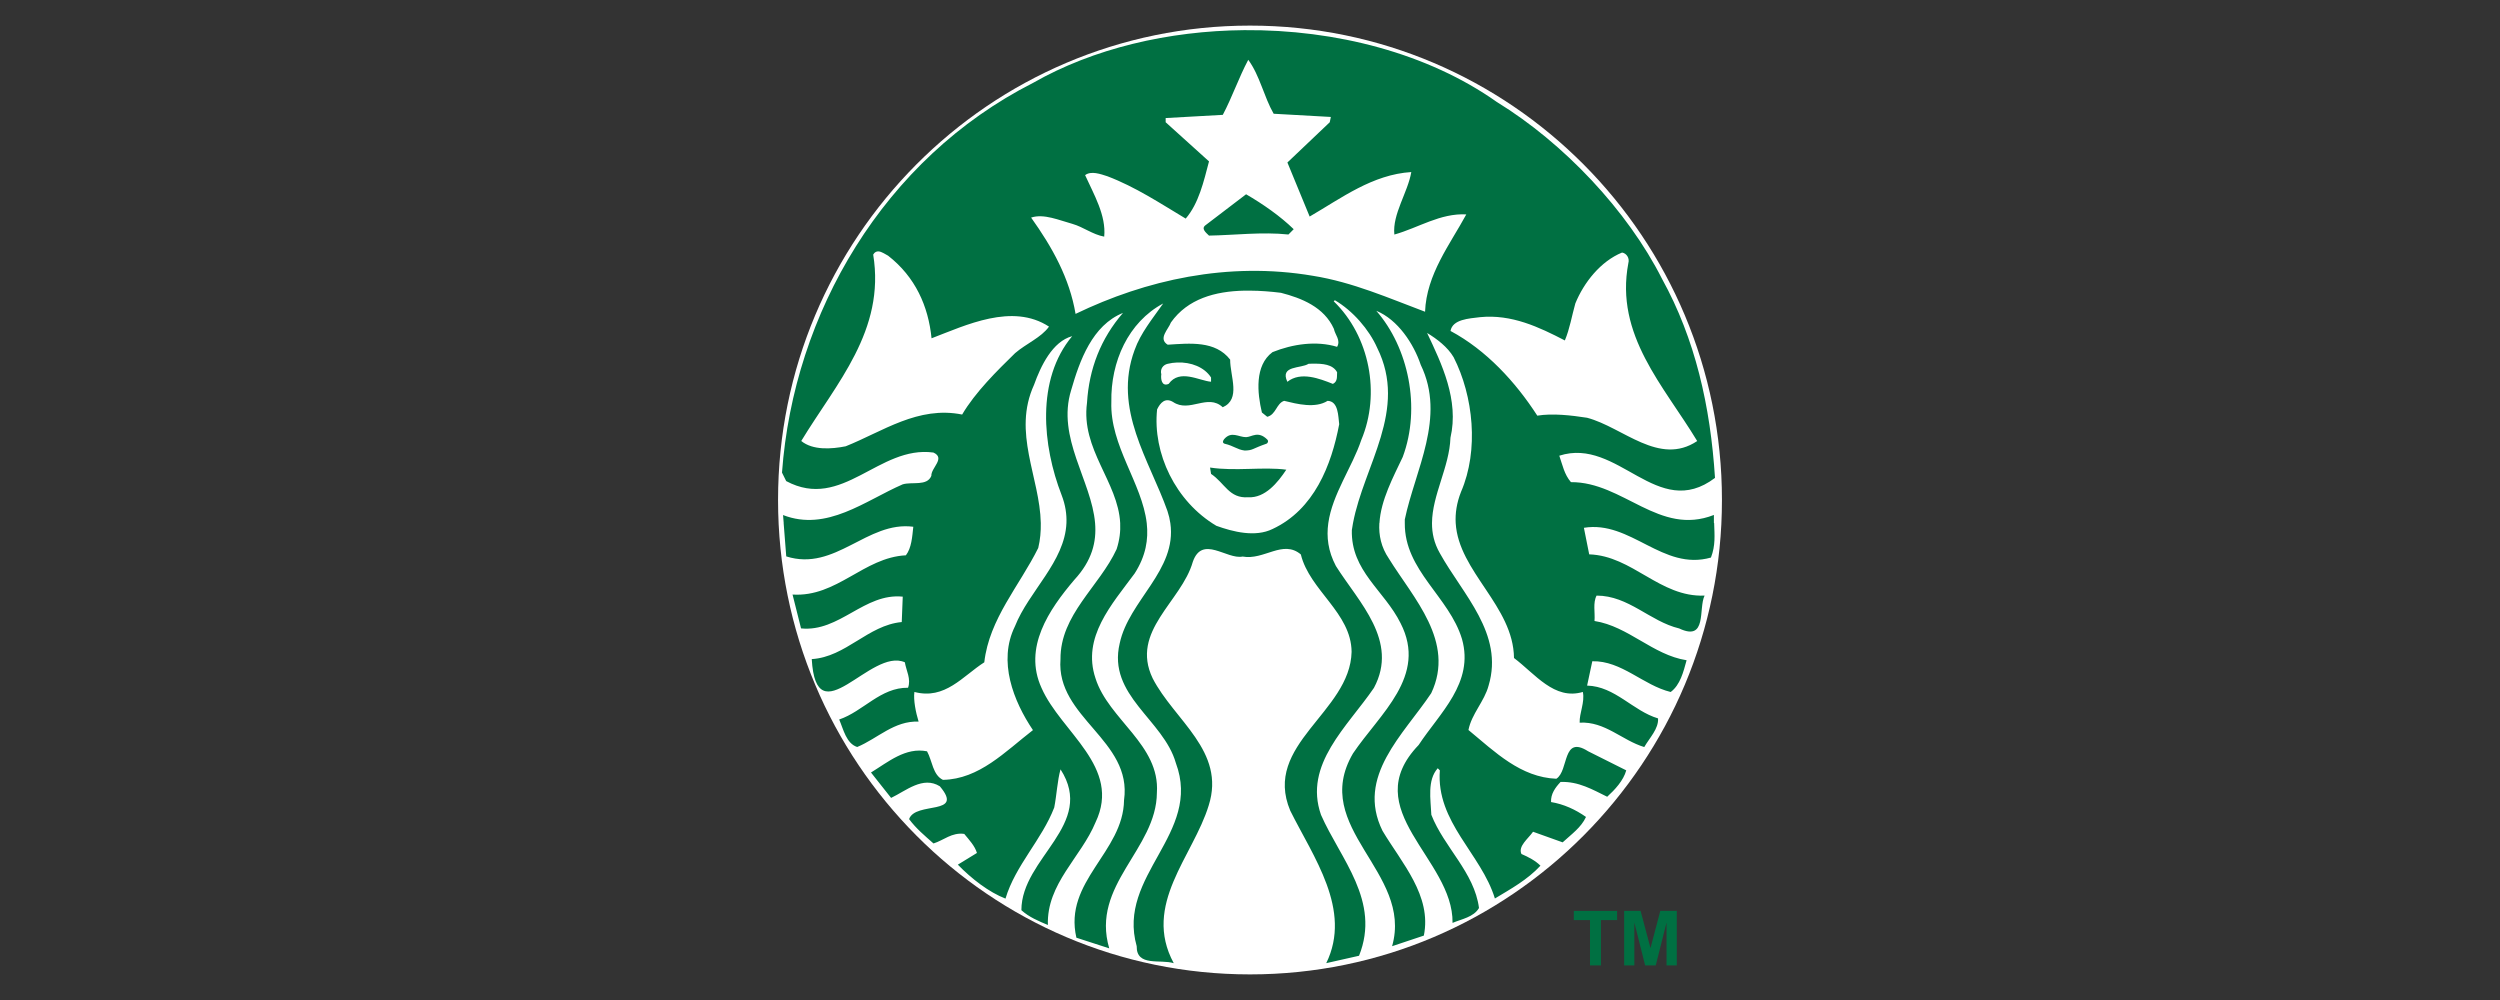 <?xml version="1.0" encoding="UTF-8"?>
<svg id="Layer_1" data-name="Layer 1" xmlns="http://www.w3.org/2000/svg" viewBox="0 0 500 200">
  <rect x="0" y="0" width="500" height="200" fill="#333333" stroke="none"/>
  <defs>
    <style>
      .cls-1, .cls-2 {
        fill: #fff;
      }

      .cls-3 {
        fill: #007042;
      }

      .cls-2 {
        isolation: isolate;
        opacity: .99;
      }
    </style>
  </defs>
  <g id="g4387">
    <path id="path3040" class="cls-1" d="M344.39,100c0,52.4-42.26,94.88-94.39,94.88s-94.39-42.48-94.39-94.88S197.87,5.12,250,5.12s94.39,42.48,94.39,94.88Z"/>
    <g id="g4381">
      <path id="inner_artwork" data-name="inner artwork" class="cls-3" d="M249.21,38.85c3.32,1.92,6.85,4.38,9.53,6.99l-1.05,1.06c-5.29-.56-10.87.14-15.89.22-.56-.56-1.69-1.41-.64-2.12l8.05-6.14h0ZM342.83,104.62c.07,2.39.3,4.44-.64,6.89-9.67,2.75-16.03-7.49-25.41-5.95l1.06,5.31c8.68.29,14.11,8.61,23.08,8.25-1.27,2.55.57,9.25-5.08,6.57-5.86-1.41-10.1-6.57-16.52-6.57-.77,1.42-.28,3.39-.42,5.08,6.78,1.06,11.65,6.79,18.42,7.85-.64,2.33-1.27,4.93-3.18,6.35-5.51-1.34-9.81-6.29-15.68-6.15l-1.04,4.87c5.58.14,9.18,5.08,14.19,6.56.14,2.06-1.7,3.89-2.76,5.73-4.45-1.34-7.84-5.16-12.92-4.88-.07-1.91,1.07-4.09.64-6.14-5.71,1.7-9.54-3.61-13.77-6.79-.12-10.41-11.08-17.24-11.66-26.99-.11-1.94.19-4.02,1.07-6.25,3.6-8.33,2.47-19.14-1.48-26.91-1.2-2.04-3.33-3.66-5.31-4.86,2.9,6.14,6.43,13.41,4.67,20.96-.2,5.83-3.65,11.43-3.69,17.06-.01,2,.41,4.01,1.57,6.03,4.59,8.27,12.85,16.1,9.75,26.47-.85,3.19-3.4,5.65-4.03,8.89,5.37,4.45,10.45,9.46,17.58,9.75,2.54-1.62,1.13-8.82,6.35-5.5l7.63,3.82c-.56,2.04-2.27,3.87-3.81,5.28-2.89-1.41-5.72-3.1-9.33-2.96-1.06,1.13-1.98,2.4-1.9,4.02,2.54.42,4.87,1.49,6.99,2.98-.98,2.12-2.9,3.45-4.67,5.08l-5.92-2.12c-.99,1.41-3.04,2.9-2.32,4.45,1.34.57,2.82,1.34,3.8,2.34-2.61,2.82-5.92,4.64-9.11,6.56-2.74-8.97-11.79-15.26-11.01-25.63l-.42-.42c-2.13,2.39-1.42,6.21-1.28,9.31,2.54,6.5,8.61,11.51,9.53,18.64-1.06,1.83-3.46,2.2-5.29,2.98.21-12.84-19.27-22.59-6.78-35.58,4.17-6.36,11.15-12.43,8.67-21.19-2.54-8.46-11.52-13.7-11.44-23.18v-.74c2.06-9.89,8.28-20.41,3.19-30.92-1.42-4.23-4.58-9.04-8.89-10.81,6.42,7.35,8.97,19.34,5.29,29.23-1.85,3.93-4.4,8.62-4.66,13.24h-.02c-.14,2.41.36,4.82,1.91,7.09,4.88,7.91,13.34,16.6,8.47,26.91-5.51,8.26-15.11,16.65-9.75,27.53,3.88,6.49,9.89,12.98,8.27,20.96l-6.35,2.12c4.24-14.89-16.52-23.64-7.83-38.54,5.37-7.98,14.96-15.46,9.53-26.05-3.25-6.56-9.96-10.44-9.75-18.64l.23-1.38c2.19-11.63,11.02-22.63,4.84-35.06-1.62-3.67-4.87-7.41-8.47-9.53l-.22.22c7.2,6.99,9.4,18.49,5.51,27.73-1.81,5.42-5.79,10.83-6.6,16.64-.38,2.74-.06,5.58,1.52,8.57,4.59,7.27,12.63,14.97,7.61,24.37-5.29,7.76-14.12,15.31-10.59,25.4,3.88,8.83,11.99,17.24,7.61,28.18l-6.56,1.48c5.22-10.67-2.61-21.25-7.2-30.5-5.58-13.27,11.99-19.63,12.27-31.76-.07-7.83-8.39-12.28-10.15-19.48-3.6-3.04-7.34,1.21-11.65.42-3.18.64-8.07-4.38-9.96,1.06-2.26,7.97-12.56,13.84-8.03,23.29,4.31,8.4,14.67,14.55,11.21,25.43-3.1,10.16-13.34,19.83-6.99,31.55-2.61-.85-7.48.77-7.41-3.4-4.02-14.19,13.13-22.46,7.83-36.64-2.47-8.69-13.7-13.49-11.23-23.93,1.83-8.6,11.48-14.61,10.13-24.03-.11-.79-.3-1.6-.58-2.44-3.6-10.17-10.95-20.33-6.57-32.2,1.2-3.39,3.6-6.28,5.72-9.31-6.99,3.74-10.52,11.65-10.37,19.7-.3,8.75,6.16,16.25,7.08,24.25.36,3.23-.17,6.54-2.42,10.05-4.59,6.22-10.58,12.78-7.83,20.97,2.61,8.26,12.92,13.27,12.28,22.87-.07,11.36-13.27,18.44-9.53,31.14l-6.57-2.13c-2.61-11.29,9.39-17.07,9.53-27.52,1.7-12.01-13.62-16.47-12.71-28.18-.07-8.9,7.77-14.53,11.23-22.02.59-1.82.79-3.54.71-5.19-.42-8.28-7.88-14.75-6.64-24.05.42-6.85,2.75-12.85,7.2-18-6.14,2.47-8.67,9.53-10.37,15.46-2.94,9.51,4.08,18.07,4.79,26.59.31,3.76-.61,7.5-4.15,11.33-5.09,5.99-10.24,13.56-6.57,21.61,3.89,8.89,16.1,15.81,10.81,26.89-2.89,6.99-9.81,12.28-9.53,20.54-1.83-.78-3.74-1.55-5.3-2.96,0-10.52,14.96-17.09,7.83-28.17-.63,2.19-.77,5.16-1.26,7.63-2.47,6.43-7.77,11.57-9.75,18.22-3.31-1.28-6.78-3.96-9.53-6.79l3.82-2.34c-.42-1.41-1.55-2.61-2.54-3.81-2.48-.35-4.11,1.28-6.15,1.91-1.76-1.56-3.47-2.97-4.88-4.87,1.27-3.61,11.16-.62,6.15-6.56-3.39-2.12-6.78.91-9.75,2.32l-4.02-5.08c3.46-2.12,6.91-5.09,11.21-4.24,1.06,1.91,1.13,4.72,3.18,5.71,7.27-.14,12.43-5.64,18-9.95-3.89-5.78-7.05-13.76-3.6-20.76,2.77-7.01,9.97-12.91,10.3-20.65.07-1.76-.2-3.62-.97-5.61-3.81-9.81-5.15-23.08,2.12-31.77-3.95,1.06-6.29,5.99-7.63,9.73-4.37,9.58,1.16,18.46,1.35,27.65.03,1.65-.11,3.31-.51,4.98-3.74,7.55-9.81,14.18-10.79,22.87-4.31,2.75-7.84,7.55-13.98,5.93-.22,1.62.28,4.09.84,5.93-4.87-.2-8.19,3.38-12.28,5.08-2.18-.7-2.75-3.52-3.6-5.5,4.8-1.62,8.26-6.43,13.77-6.35.64-1.77-.36-3.4-.64-5.09-6.85-3.04-17.71,15.03-18.62-.64,6.85-.42,11.22-6.78,18-7.41l.2-5.08c-7.69-.78-12.64,7.13-20.34,6.35l-1.7-6.77c8.9.56,14.2-7.42,22.67-7.85,1.13-1.48,1.26-3.67,1.48-5.71-9.25-1.21-15.6,9.04-25.41,5.93,0,0-.34-4.27-.52-6.67h.01c-.07-.94-.13-1.6-.13-1.6,8.75,3.4,16.44-2.89,23.93-6.14,1.9-.57,4.87.42,5.73-1.7-.07-1.62,2.89-3.52.42-4.66-10.95-1.49-18.22,11.72-29.45,5.71l-.84-1.7c2.34-31.91,20.33-62.75,50.19-77.93,12.09-6.91,27.12-10.43,42.27-10.56,18.29-.15,36.76,4.64,50.51,14.37,13.35,8.19,26.11,21.68,33.04,35.38,6.63,12,9.68,25.47,10.59,39.8-11.58,8.75-19.35-8.24-31.14-4.44.64,1.84.99,3.74,2.33,5.29,10.45-.07,17.65,10.87,28.59,6.56v1.59h0ZM209.81,65.33c-7.34-4.8-16.65-.28-23.5,2.33-.64-6.43-3.25-12.28-8.69-16.52-.53-.26-1.26-.82-1.92-.86-.39-.02-.77.13-1.06.64,2.47,15.18-7.4,25.76-14.39,37.28,2.33,1.9,6.07,1.62,8.89,1.06,7.41-2.96,14.47-8.12,23.29-6.35,2.61-4.45,6.99-8.76,10.59-12.28,2.2-1.9,5.21-3.11,6.77-5.29h0ZM232.26,74.86c-.14.91.07,2.54,1.48,1.91,2.19-3.04,6.07-.63,8.47-.42v-.85c-1.32-2.07-4.02-3.11-6.77-3-.63.02-1.28.11-1.9.26-.92.2-1.56,1.05-1.28,2.1h0ZM266.78,65.77c-1.97-4.38-6.49-6.15-10.59-7.21-2.01-.25-4.1-.42-6.16-.43-.39,0-.77,0-1.16,0-5.79.12-11.32,1.6-14.69,6.37-.48,1.34-2.62,3.23-.64,4.44,4.45-.28,9.52-.84,12.49,2.98,0,3.39,2.19,7.9-1.48,9.53-3.04-2.82-6.64,1.2-9.95-1.06-1.56-.92-2.54.15-3.18,1.49-.92,8.75,3.66,18.41,11.85,23.28,3.32,1.2,7.78,2.34,11.24.64,8.33-3.88,11.78-12.77,13.33-20.96-.21-1.56-.13-4.6-2.32-4.67-2.47,1.56-6.07.64-8.69,0-1.55.5-1.62,2.76-3.38,3.19l-1.07-.86c-.92-3.88-1.49-9.39,2.12-12.07,4.03-1.62,8.76-2.33,12.92-1.06.78-1.34-.42-2.4-.64-3.6h0ZM262.53,72.73c-.28,0-.55.02-.83.03-1.48.99-5.79.28-4.23,3.6,2.68-2.12,6.43-.64,9.11.42.99-.49.78-1.48.84-2.33-.86-1.6-2.92-1.75-4.89-1.71ZM293.27,42.88c-5.23-.28-9.6,2.69-14.4,4.03-.42-4.09,2.69-8.4,3.39-12.5-7.76.5-13.91,5.17-20.33,8.9-1.49-3.59-2.98-7.2-4.45-10.81l8.47-8.05.22-1.06-11.44-.64c-1.97-3.45-2.75-7.61-5.08-10.79-1.91,3.6-3.19,7.41-5.09,11.01l-11.43.64v.84l8.67,7.83c-1.06,4.03-2.05,8.4-4.66,11.44-5.08-3.04-10.09-6.36-15.67-8.47-1.34-.43-3.25-1.14-4.45-.22,1.76,3.88,4.23,8.06,3.82,12.3-2.33-.43-4.16-1.92-6.35-2.55-2.62-.71-5.73-2.11-8.27-1.26,4.24,5.93,7.69,12.13,8.89,19.26,14.05-6.78,30.45-10.51,47.46-7.62,7.98,1.27,15.31,4.52,22.44,7.19.28-7.48,5.01-13.49,8.26-19.49h0ZM317.41,83.55c7.2,1.9,14.41,9.74,22.03,4.66-6.64-11.01-16.51-21.18-13.77-35.58.29-.98-.35-1.98-1.26-2.12-4.3,1.76-7.64,6-9.34,10.17-.7,2.47-1.12,5.09-2.1,7.41-5.16-2.68-10.66-5.28-16.94-4.66-2.27.28-5.51.43-5.93,2.76,7.13,3.81,12.99,10.17,17.36,16.94,3.04-.5,6.77-.07,9.95.42h0ZM242.01,93.5l.2,1.28c2.76,1.84,3.61,4.95,7.43,4.67,3.39.2,5.93-2.97,7.62-5.51-4.58-.63-10.16.35-15.24-.43h0ZM245.82,87.78c.14.57-.35,1.41.42,1.7,2.26-.49,6.35,1.2,7.61-1.48-.88-.99-2.32-1.43-3.83-1.43-1.51,0-3.07.44-4.21,1.22Z"/>
      <g id="g4377">
        <path id="rect3815" class="cls-2" d="M242.01,85.33h15.48v6.36h-15.48v-6.36Z"/>
        <path id="path3032-6" class="cls-3" d="M244.87,88.73c2,.47,2.5,1.18,4.08,1.38,1.68-.03,1.44-.37,4.37-1.38.19-.07.46-.49.13-.82-1.82-1.81-3.08-.52-4.22-.48-1.51.02-2.93-1.3-4.41.41-.25.35-.38.69.06.89h0Z"/>
      </g>
    </g>
    <g id="text4354">
      <path id="path4430" class="cls-3" d="M318,193.08v-9.06h-3.24v-1.84h8.66v1.84h-3.23v9.06h-2.2Z"/>
      <path id="path4432" class="cls-3" d="M324.83,193.08v-10.9h3.29l1.98,7.44,1.96-7.44h3.3v10.9h-2.05v-8.58l-2.16,8.58h-2.12l-2.16-8.58v8.58h-2.04Z"/>
    </g>
  </g>
</svg>
